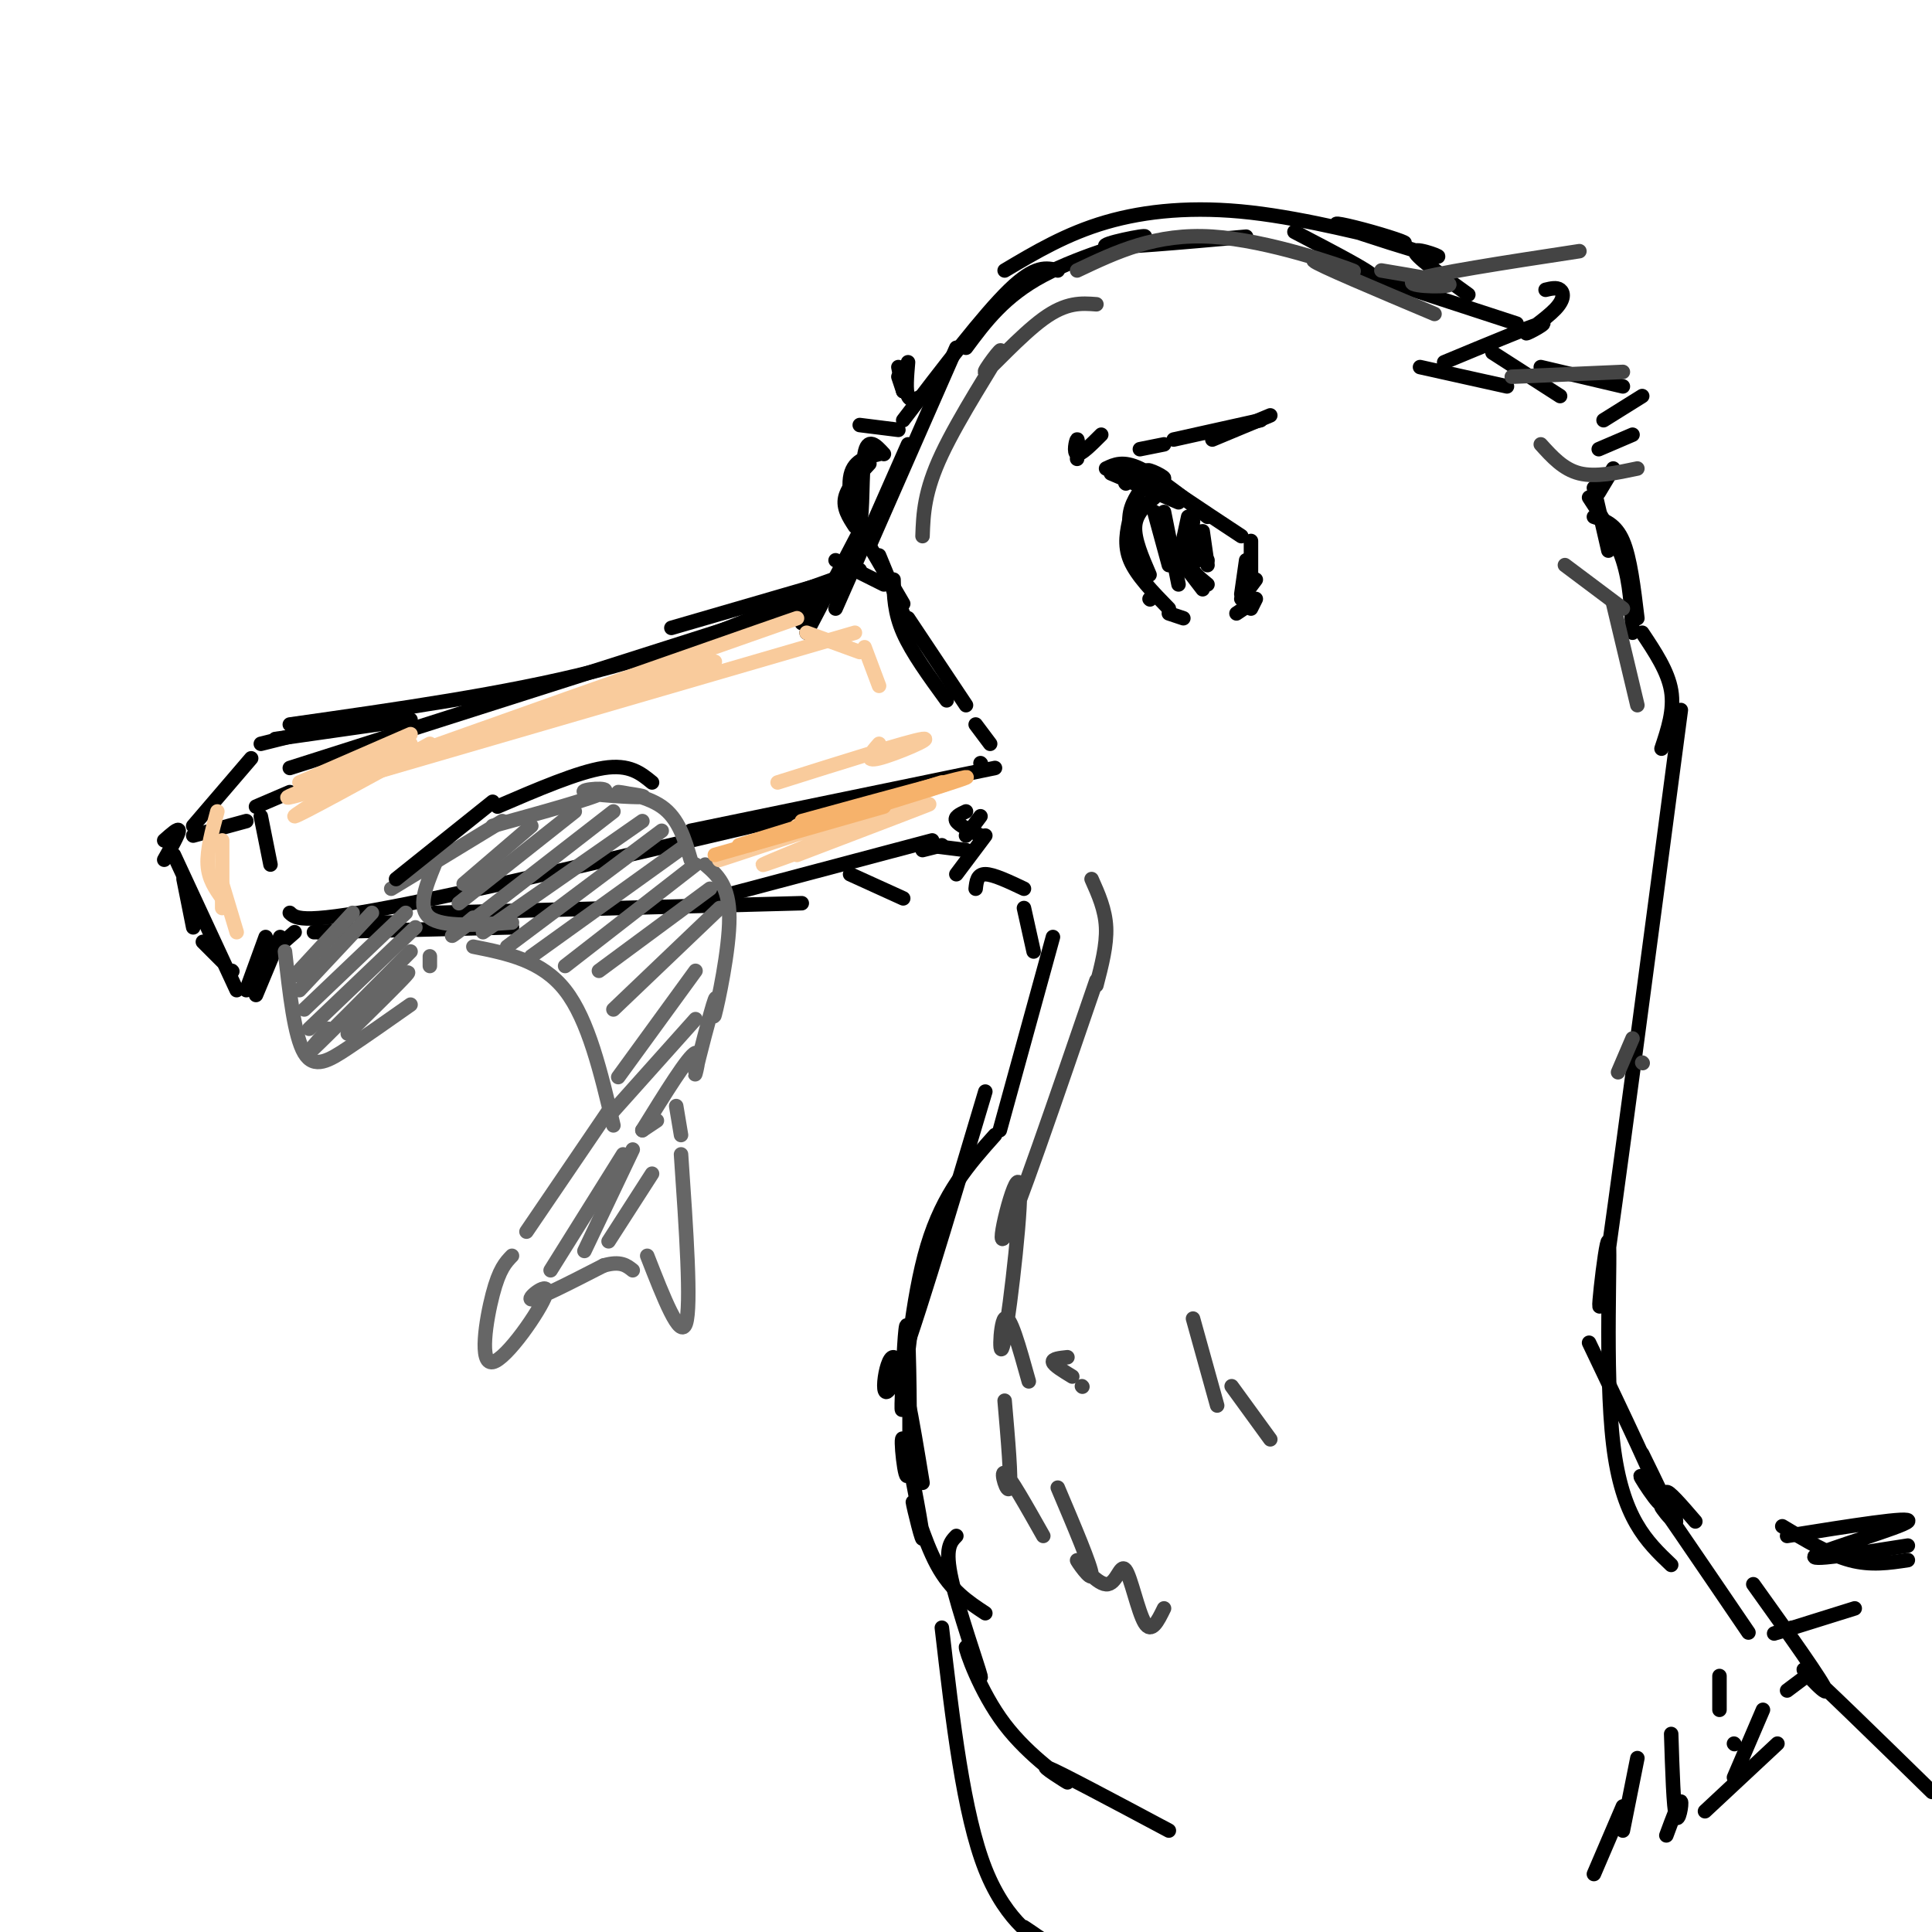 <svg viewBox='0 0 400 400' version='1.1' xmlns='http://www.w3.org/2000/svg' xmlns:xlink='http://www.w3.org/1999/xlink'><g fill='none' stroke='rgb(0,0,0)' stroke-width='3' stroke-linecap='round' stroke-linejoin='round'><path d='M169,125c0.000,0.000 0.000,1.000 0,1'/><path d='M166,129c0.000,0.000 4.000,-5.000 4,-5'/><path d='M167,131c0.000,0.000 11.000,-21.000 11,-21'/><path d='M173,126c0.000,0.000 15.000,-34.000 15,-34'/><path d='M180,113c0.000,0.000 18.000,-41.000 18,-41'/><path d='M187,87c8.333,-10.917 16.667,-21.833 22,-27c5.333,-5.167 7.667,-4.583 10,-4'/><path d='M200,72c3.976,-5.363 7.952,-10.726 16,-15c8.048,-4.274 20.167,-7.458 21,-8c0.833,-0.542 -9.619,1.560 -8,2c1.619,0.440 15.310,-0.780 29,-2'/><path d='M208,56c6.404,-3.808 12.808,-7.616 21,-10c8.192,-2.384 18.171,-3.346 30,-2c11.829,1.346 25.506,4.998 30,6c4.494,1.002 -0.196,-0.646 -5,-2c-4.804,-1.354 -9.721,-2.415 -6,-1c3.721,1.415 16.079,5.304 19,6c2.921,0.696 -3.594,-1.801 -4,-1c-0.406,0.801 5.297,4.901 11,9'/><path d='M268,48c7.956,4.156 15.911,8.311 16,9c0.089,0.689 -7.689,-2.089 -4,-1c3.689,1.089 18.844,6.044 34,11'/><path d='M320,60c1.144,-0.273 2.287,-0.545 3,0c0.713,0.545 0.995,1.909 -1,4c-1.995,2.091 -6.268,4.909 -6,5c0.268,0.091 5.077,-2.545 3,-2c-2.077,0.545 -11.038,4.273 -20,8'/><path d='M294,76c0.000,0.000 18.000,4.000 18,4'/><path d='M309,73c0.000,0.000 14.000,9.000 14,9'/><path d='M319,76c0.000,0.000 17.000,4.000 17,4'/><path d='M340,82c0.000,0.000 -8.000,5.000 -8,5'/><path d='M338,90c0.000,0.000 -7.000,3.000 -7,3'/><path d='M334,97c0.000,0.000 -3.000,5.000 -3,5'/><path d='M330,101c0.000,0.000 3.000,13.000 3,13'/><path d='M330,107c2.250,0.750 4.500,1.500 6,5c1.500,3.500 2.250,9.750 3,16'/><path d='M329,103c2.750,4.167 5.500,8.333 7,13c1.500,4.667 1.750,9.833 2,15'/><path d='M340,131c2.667,4.000 5.333,8.000 6,12c0.667,4.000 -0.667,8.000 -2,12'/><path d='M348,147c-6.917,52.411 -13.833,104.821 -16,119c-2.167,14.179 0.417,-9.875 1,-9c0.583,0.875 -0.833,26.679 1,42c1.833,15.321 6.917,20.161 12,25'/><path d='M340,301c2.879,5.869 5.758,11.738 6,13c0.242,1.262 -2.152,-2.085 -2,-2c0.152,0.085 2.848,3.600 3,3c0.152,-0.600 -2.242,-5.314 -2,-6c0.242,-0.686 3.121,2.657 6,6'/><path d='M148,132c0.000,0.000 26.000,-12.000 26,-12'/><path d='M164,123c0.000,0.000 14.000,-5.000 14,-5'/><path d='M173,116c0.000,0.000 10.000,5.000 10,5'/><path d='M180,113c0.000,0.000 7.000,12.000 7,12'/><path d='M182,115c0.000,0.000 7.000,17.000 7,17'/><path d='M185,120c0.083,3.417 0.167,6.833 2,11c1.833,4.167 5.417,9.083 9,14'/><path d='M188,128c0.000,0.000 12.000,18.000 12,18'/><path d='M202,150c0.000,0.000 3.000,4.000 3,4'/><path d='M203,158c0.000,0.000 0.100,0.100 0.1,0.1'/><path d='M206,159c0.000,0.000 -63.000,13.000 -63,13'/><path d='M194,162c-43.333,10.250 -86.667,20.500 -109,25c-22.333,4.500 -23.667,3.250 -25,2'/><path d='M61,193c0.000,0.000 -8.000,7.000 -8,7'/><path d='M55,194c0.000,0.000 -4.000,11.000 -4,11'/><path d='M58,194c0.000,0.000 -5.000,12.000 -5,12'/><path d='M48,201c0.000,0.000 0.100,0.100 0.1,0.1'/><path d='M46,199c0.000,0.000 -4.000,-4.000 -4,-4'/><path d='M49,205c0.000,0.000 -13.000,-28.000 -13,-28'/><path d='M40,192c0.000,0.000 -2.000,-10.000 -2,-10'/><path d='M34,178c1.500,-2.667 3.000,-5.333 3,-6c0.000,-0.667 -1.500,0.667 -3,2'/><path d='M40,171c0.000,0.000 12.000,-14.000 12,-14'/><path d='M54,154c0.000,0.000 16.000,-4.000 16,-4'/><path d='M57,153c0.000,0.000 28.000,-4.000 28,-4'/><path d='M60,150c22.333,-3.167 44.667,-6.333 63,-11c18.333,-4.667 32.667,-10.833 47,-17'/><path d='M170,121c0.000,0.000 -31.000,9.000 -31,9'/><path d='M40,173c0.000,0.000 11.000,-3.000 11,-3'/><path d='M54,169c0.000,0.000 2.000,10.000 2,10'/><path d='M53,167c0.000,0.000 7.000,-3.000 7,-3'/><path d='M60,159c0.000,0.000 113.000,-36.000 113,-36'/><path d='M177,109c-1.250,-1.917 -2.500,-3.833 -2,-6c0.500,-2.167 2.750,-4.583 5,-7'/><path d='M183,94c-1.673,-1.821 -3.345,-3.643 -4,0c-0.655,3.643 -0.292,12.750 -1,14c-0.708,1.250 -2.488,-5.357 -2,-9c0.488,-3.643 3.244,-4.321 6,-5'/><path d='M178,88c0.000,0.000 8.000,1.000 8,1'/><path d='M233,100c0.000,0.000 0.100,0.100 0.1,0.1'/><path d='M230,98c0.000,0.000 14.000,6.000 14,6'/><path d='M229,97c1.750,-0.833 3.500,-1.667 7,0c3.500,1.667 8.750,5.833 14,10'/><path d='M232,97c4.556,1.244 9.111,2.489 9,2c-0.111,-0.489 -4.889,-2.711 -3,-1c1.889,1.711 10.444,7.356 19,13'/><path d='M259,112c0.000,0.000 0.000,9.000 0,9'/><path d='M238,99c-1.750,2.250 -3.500,4.500 -4,7c-0.500,2.500 0.250,5.250 1,8'/><path d='M234,107c-0.667,2.917 -1.333,5.833 0,9c1.333,3.167 4.667,6.583 8,10'/><path d='M245,128c0.000,0.000 -3.000,-1.000 -3,-1'/><path d='M238,124c0.000,0.000 0.100,0.100 0.1,0.1'/><path d='M239,103c-1.917,1.667 -3.833,3.333 -4,6c-0.167,2.667 1.417,6.333 3,10'/><path d='M258,116c0.000,0.000 -1.000,7.000 -1,7'/><path d='M260,120c0.000,0.000 -3.000,4.000 -3,4'/><path d='M260,124c0.000,0.000 -1.000,2.000 -1,2'/><path d='M259,125c0.000,0.000 -3.000,2.000 -3,2'/><path d='M263,86c0.000,0.000 -12.000,5.000 -12,5'/><path d='M261,87c0.000,0.000 -18.000,4.000 -18,4'/><path d='M241,92c0.000,0.000 -5.000,1.000 -5,1'/><path d='M188,75c-0.250,2.917 -0.500,5.833 0,7c0.500,1.167 1.750,0.583 3,0'/><path d='M186,78c0.000,0.000 1.000,3.000 1,3'/><path d='M186,76c0.000,0.000 1.000,5.000 1,5'/><path d='M228,90c-2.111,2.111 -4.222,4.222 -5,4c-0.778,-0.222 -0.222,-2.778 0,-3c0.222,-0.222 0.111,1.889 0,4'/><path d='M246,111c0.000,0.000 -2.000,3.000 -2,3'/><path d='M246,107c-1.000,4.733 -2.000,9.467 -3,10c-1.000,0.533 -2.000,-3.133 -1,-3c1.000,0.133 4.000,4.067 7,8'/><path d='M247,108c-0.750,2.917 -1.500,5.833 -1,8c0.500,2.167 2.250,3.583 4,5'/><path d='M246,112c0.000,0.000 4.000,4.000 4,4'/><path d='M249,110c0.000,0.000 1.000,7.000 1,7'/><path d='M248,110c0.000,0.000 0.000,6.000 0,6'/><path d='M241,106c0.000,0.000 3.000,15.000 3,15'/><path d='M239,106c0.000,0.000 3.000,11.000 3,11'/><path d='M241,108c0.000,0.000 1.000,8.000 1,8'/><path d='M75,191c0.000,0.000 7.000,0.000 7,0'/><path d='M66,193c0.000,0.000 16.000,-1.000 16,-1'/><path d='M65,193c0.000,0.000 41.000,-1.000 41,-1'/><path d='M90,189c0.000,0.000 76.000,-2.000 76,-2'/><path d='M144,187c0.000,0.000 49.000,-13.000 49,-13'/><path d='M191,176c0.000,0.000 4.000,-1.000 4,-1'/><path d='M192,175c0.000,0.000 8.000,1.000 8,1'/><path d='M200,168c-1.250,0.583 -2.500,1.167 -2,2c0.500,0.833 2.750,1.917 5,3'/><path d='M203,169c0.000,0.000 -3.000,4.000 -3,4'/><path d='M204,173c0.000,0.000 -6.000,8.000 -6,8'/><path d='M176,181c0.000,0.000 11.000,5.000 11,5'/><path d='M202,184c0.167,-1.500 0.333,-3.000 2,-3c1.667,0.000 4.833,1.500 8,3'/><path d='M212,188c0.000,0.000 2.000,9.000 2,9'/><path d='M218,194c0.000,0.000 -11.000,40.000 -11,40'/><path d='M204,226c-7.889,26.467 -15.778,52.933 -19,60c-3.222,7.067 -1.778,-5.267 0,-5c1.778,0.267 3.889,13.133 6,26'/><path d='M206,235c-5.358,6.002 -10.715,12.004 -14,23c-3.285,10.996 -4.496,26.986 -5,32c-0.504,5.014 -0.299,-0.948 0,-7c0.299,-6.052 0.693,-12.193 1,-6c0.307,6.193 0.528,24.720 0,28c-0.528,3.280 -1.804,-8.687 -1,-7c0.804,1.687 3.690,17.030 4,20c0.310,2.970 -1.955,-6.431 -2,-7c-0.045,-0.569 2.130,7.695 5,13c2.870,5.305 6.435,7.653 10,10'/><path d='M198,318c-1.225,1.256 -2.450,2.512 -1,9c1.450,6.488 5.573,18.208 6,20c0.427,1.792 -2.844,-6.343 -3,-6c-0.156,0.343 2.804,9.164 8,16c5.196,6.836 12.630,11.687 13,12c0.370,0.313 -6.323,-3.910 -4,-3c2.323,0.910 13.661,6.955 25,13'/><path d='M329,278c7.267,15.200 14.533,30.400 15,33c0.467,2.600 -5.867,-7.400 -4,-5c1.867,2.400 11.933,17.200 22,32'/><path d='M363,328c7.356,10.289 14.711,20.578 15,22c0.289,1.422 -6.489,-6.022 -4,-4c2.489,2.022 14.244,13.511 26,25'/><path d='M195,337c2.238,19.286 4.476,38.571 9,50c4.524,11.429 11.333,15.000 12,15c0.667,0.000 -4.810,-3.571 -4,-3c0.810,0.571 7.905,5.286 15,10'/><path d='M356,347c0.000,0.000 0.000,7.000 0,7'/><path d='M359,361c0.000,0.000 0.100,0.100 0.1,0.1'/><path d='M369,316c4.833,2.917 9.667,5.833 14,7c4.333,1.167 8.167,0.583 12,0'/><path d='M370,318c13.089,-2.089 26.178,-4.178 25,-3c-1.178,1.178 -16.622,5.622 -19,7c-2.378,1.378 8.311,-0.311 19,-2'/><path d='M371,337c-2.583,0.833 -5.167,1.667 -3,1c2.167,-0.667 9.083,-2.833 16,-5'/><path d='M370,350c0.000,0.000 4.000,-3.000 4,-3'/><path d='M365,354c0.000,0.000 -6.000,14.000 -6,14'/><path d='M368,361c0.000,0.000 -15.000,14.000 -15,14'/><path d='M346,359c0.244,7.667 0.489,15.333 1,17c0.511,1.667 1.289,-2.667 1,-3c-0.289,-0.333 -1.644,3.333 -3,7'/><path d='M339,364c0.000,0.000 -3.000,15.000 -3,15'/><path d='M336,374c0.000,0.000 -6.000,14.000 -6,14'/></g>
<g fill='none' stroke='rgb(102,102,102)' stroke-width='3' stroke-linecap='round' stroke-linejoin='round'><path d='M81,184c0.000,0.000 23.000,-14.000 23,-14'/><path d='M102,171c10.595,-2.918 21.191,-5.837 23,-7c1.809,-1.163 -5.167,-0.571 -4,0c1.167,0.571 10.478,1.122 12,1c1.522,-0.122 -4.744,-0.918 -5,-1c-0.256,-0.082 5.498,0.548 9,3c3.502,2.452 4.751,6.726 6,11'/><path d='M90,179c-1.833,4.500 -3.667,9.000 -1,11c2.667,2.000 9.833,1.500 17,1'/><path d='M98,196c7.083,1.417 14.167,2.833 19,9c4.833,6.167 7.417,17.083 10,28'/><path d='M146,179c2.490,2.156 4.980,4.312 5,11c0.020,6.688 -2.431,17.908 -3,20c-0.569,2.092 0.744,-4.944 0,-3c-0.744,1.944 -3.547,12.870 -4,15c-0.453,2.130 1.442,-4.534 0,-4c-1.442,0.534 -6.221,8.267 -11,16'/><path d='M136,232c0.000,0.000 -3.000,2.000 -3,2'/><path d='M126,230c0.000,0.000 -17.000,25.000 -17,25'/><path d='M106,260c-1.309,1.352 -2.619,2.705 -4,8c-1.381,5.295 -2.834,14.533 0,14c2.834,-0.533 9.955,-10.836 11,-14c1.045,-3.164 -3.987,0.810 -3,1c0.987,0.190 7.994,-3.405 15,-7'/><path d='M125,262c3.500,-1.000 4.750,0.000 6,1'/><path d='M134,260c3.417,8.750 6.833,17.500 8,14c1.167,-3.500 0.083,-19.250 -1,-35'/><path d='M141,235c0.000,0.000 -1.000,-6.000 -1,-6'/><path d='M59,197c0.978,8.778 1.956,17.556 4,21c2.044,3.444 5.156,1.556 9,-1c3.844,-2.556 8.422,-5.778 13,-9'/><path d='M89,200c0.000,0.000 0.000,-2.000 0,-2'/><path d='M73,189c0.000,0.000 -12.000,13.000 -12,13'/><path d='M77,189c0.000,0.000 -15.000,16.000 -15,16'/><path d='M84,189c0.000,0.000 -21.000,20.000 -21,20'/><path d='M86,192c0.000,0.000 -22.000,21.000 -22,21'/><path d='M85,197c-8.583,8.667 -17.167,17.333 -20,20c-2.833,2.667 0.083,-0.667 3,-4'/><path d='M81,204c2.250,-1.833 4.500,-3.667 3,-2c-1.500,1.667 -6.750,6.833 -12,12'/><path d='M110,171c0.000,0.000 -14.000,12.000 -14,12'/><path d='M119,168c0.000,0.000 -24.000,19.000 -24,19'/><path d='M127,168c-13.083,10.167 -26.167,20.333 -31,24c-4.833,3.667 -1.417,0.833 2,-2'/><path d='M133,170c0.000,0.000 -33.000,23.000 -33,23'/><path d='M137,172c0.000,0.000 -32.000,24.000 -32,24'/><path d='M142,175c0.000,0.000 -32.000,23.000 -32,23'/><path d='M144,179c0.000,0.000 -27.000,21.000 -27,21'/><path d='M147,184c0.000,0.000 -23.000,17.000 -23,17'/><path d='M149,188c0.000,0.000 -22.000,21.000 -22,21'/><path d='M144,201c0.000,0.000 -16.000,22.000 -16,22'/><path d='M144,211c0.000,0.000 -17.000,19.000 -17,19'/><path d='M129,239c0.000,0.000 -15.000,24.000 -15,24'/><path d='M131,238c0.000,0.000 -10.000,21.000 -10,21'/><path d='M135,243c0.000,0.000 -9.000,14.000 -9,14'/></g>
<g fill='none' stroke='rgb(0,0,0)' stroke-width='3' stroke-linecap='round' stroke-linejoin='round'><path d='M82,182c0.000,0.000 20.000,-16.000 20,-16'/><path d='M103,167c8.333,-3.583 16.667,-7.167 22,-8c5.333,-0.833 7.667,1.083 10,3'/></g>
<g fill='none' stroke='rgb(249,203,156)' stroke-width='3' stroke-linecap='round' stroke-linejoin='round'><path d='M45,168c-1.083,4.000 -2.167,8.000 -2,11c0.167,3.000 1.583,5.000 3,7'/><path d='M46,183c0.000,0.000 3.000,10.000 3,10'/><path d='M46,174c0.000,0.000 0.000,14.000 0,14'/><path d='M62,162c0.000,0.000 23.000,-10.000 23,-10'/><path d='M71,162c0.000,0.000 -8.000,6.000 -8,6'/><path d='M85,154c-12.333,7.500 -24.667,15.000 -24,15c0.667,0.000 14.333,-7.500 28,-15'/><path d='M78,158c-12.750,4.667 -25.500,9.333 -14,6c11.500,-3.333 47.250,-14.667 83,-26'/><path d='M67,163c0.000,0.000 110.000,-32.000 110,-32'/><path d='M148,137c-38.048,12.214 -76.095,24.429 -62,19c14.095,-5.429 80.333,-28.500 79,-28c-1.333,0.500 -70.238,24.571 -85,30c-14.762,5.429 24.619,-7.786 64,-21'/><path d='M167,131c0.000,0.000 11.000,4.000 11,4'/><path d='M179,134c0.000,0.000 3.000,8.000 3,8'/><path d='M182,154c-1.667,1.911 -3.333,3.822 0,3c3.333,-0.822 11.667,-4.378 9,-4c-2.667,0.378 -16.333,4.689 -30,9'/><path d='M165,177c16.121,-6.146 32.243,-12.292 26,-10c-6.243,2.292 -34.850,13.023 -33,12c1.850,-1.023 34.156,-13.800 32,-14c-2.156,-0.200 -38.773,12.177 -41,13c-2.227,0.823 29.935,-9.908 42,-14c12.065,-4.092 4.032,-1.546 -4,1'/><path d='M187,165c1.156,-0.378 6.044,-1.822 3,-1c-3.044,0.822 -14.022,3.911 -25,7'/></g>
<g fill='none' stroke='rgb(246,178,107)' stroke-width='3' stroke-linecap='round' stroke-linejoin='round'><path d='M148,177c0.000,0.000 35.000,-10.000 35,-10'/><path d='M153,175c0.000,0.000 42.000,-13.000 42,-13'/><path d='M166,170c17.917,-4.917 35.833,-9.833 34,-9c-1.833,0.833 -23.417,7.417 -45,14'/></g>
<g fill='none' stroke='rgb(68,68,68)' stroke-width='3' stroke-linecap='round' stroke-linejoin='round'><path d='M226,182c1.417,3.167 2.833,6.333 3,10c0.167,3.667 -0.917,7.833 -2,12'/><path d='M227,203c-8.453,24.668 -16.906,49.337 -19,53c-2.094,3.663 2.171,-13.678 3,-11c0.829,2.678 -1.777,25.375 -3,32c-1.223,6.625 -1.064,-2.821 0,-4c1.064,-1.179 3.032,5.911 5,13'/><path d='M221,281c-1.583,0.167 -3.167,0.333 -3,1c0.167,0.667 2.083,1.833 4,3'/><path d='M224,287c0.000,0.000 0.100,0.100 0.1,0.1'/><path d='M247,273c0.000,0.000 5.000,18.000 5,18'/><path d='M255,287c0.000,0.000 8.000,11.000 8,11'/><path d='M208,290c0.711,8.222 1.422,16.444 1,18c-0.422,1.556 -1.978,-3.556 -1,-3c0.978,0.556 4.489,6.778 8,13'/><path d='M219,308c3.455,8.148 6.909,16.297 7,18c0.091,1.703 -3.183,-3.038 -3,-3c0.183,0.038 3.822,4.856 6,5c2.178,0.144 2.894,-4.384 4,-3c1.106,1.384 2.602,8.681 4,11c1.398,2.319 2.699,-0.341 4,-3'/><path d='M338,215c0.000,0.000 -3.000,7.000 -3,7'/><path d='M340,220c0.000,0.000 0.100,0.100 0.1,0.1'/><path d='M339,146c0.000,0.000 -5.000,-21.000 -5,-21'/><path d='M191,111c0.163,-4.603 0.325,-9.206 4,-17c3.675,-7.794 10.861,-18.780 12,-21c1.139,-2.220 -3.770,4.325 -3,4c0.770,-0.325 7.220,-7.522 12,-11c4.780,-3.478 7.890,-3.239 11,-3'/><path d='M223,56c8.167,-3.875 16.333,-7.750 28,-7c11.667,0.750 26.833,6.125 29,7c2.167,0.875 -8.667,-2.750 -8,-2c0.667,0.750 12.833,5.875 25,11'/><path d='M286,56c7.444,1.244 14.889,2.489 14,3c-0.889,0.511 -10.111,0.289 -7,-1c3.111,-1.289 18.556,-3.644 34,-6'/><path d='M313,78c0.000,0.000 23.000,-1.000 23,-1'/><path d='M319,92c2.333,2.583 4.667,5.167 8,6c3.333,0.833 7.667,-0.083 12,-1'/><path d='M324,117c0.000,0.000 12.000,9.000 12,9'/></g>
</svg>